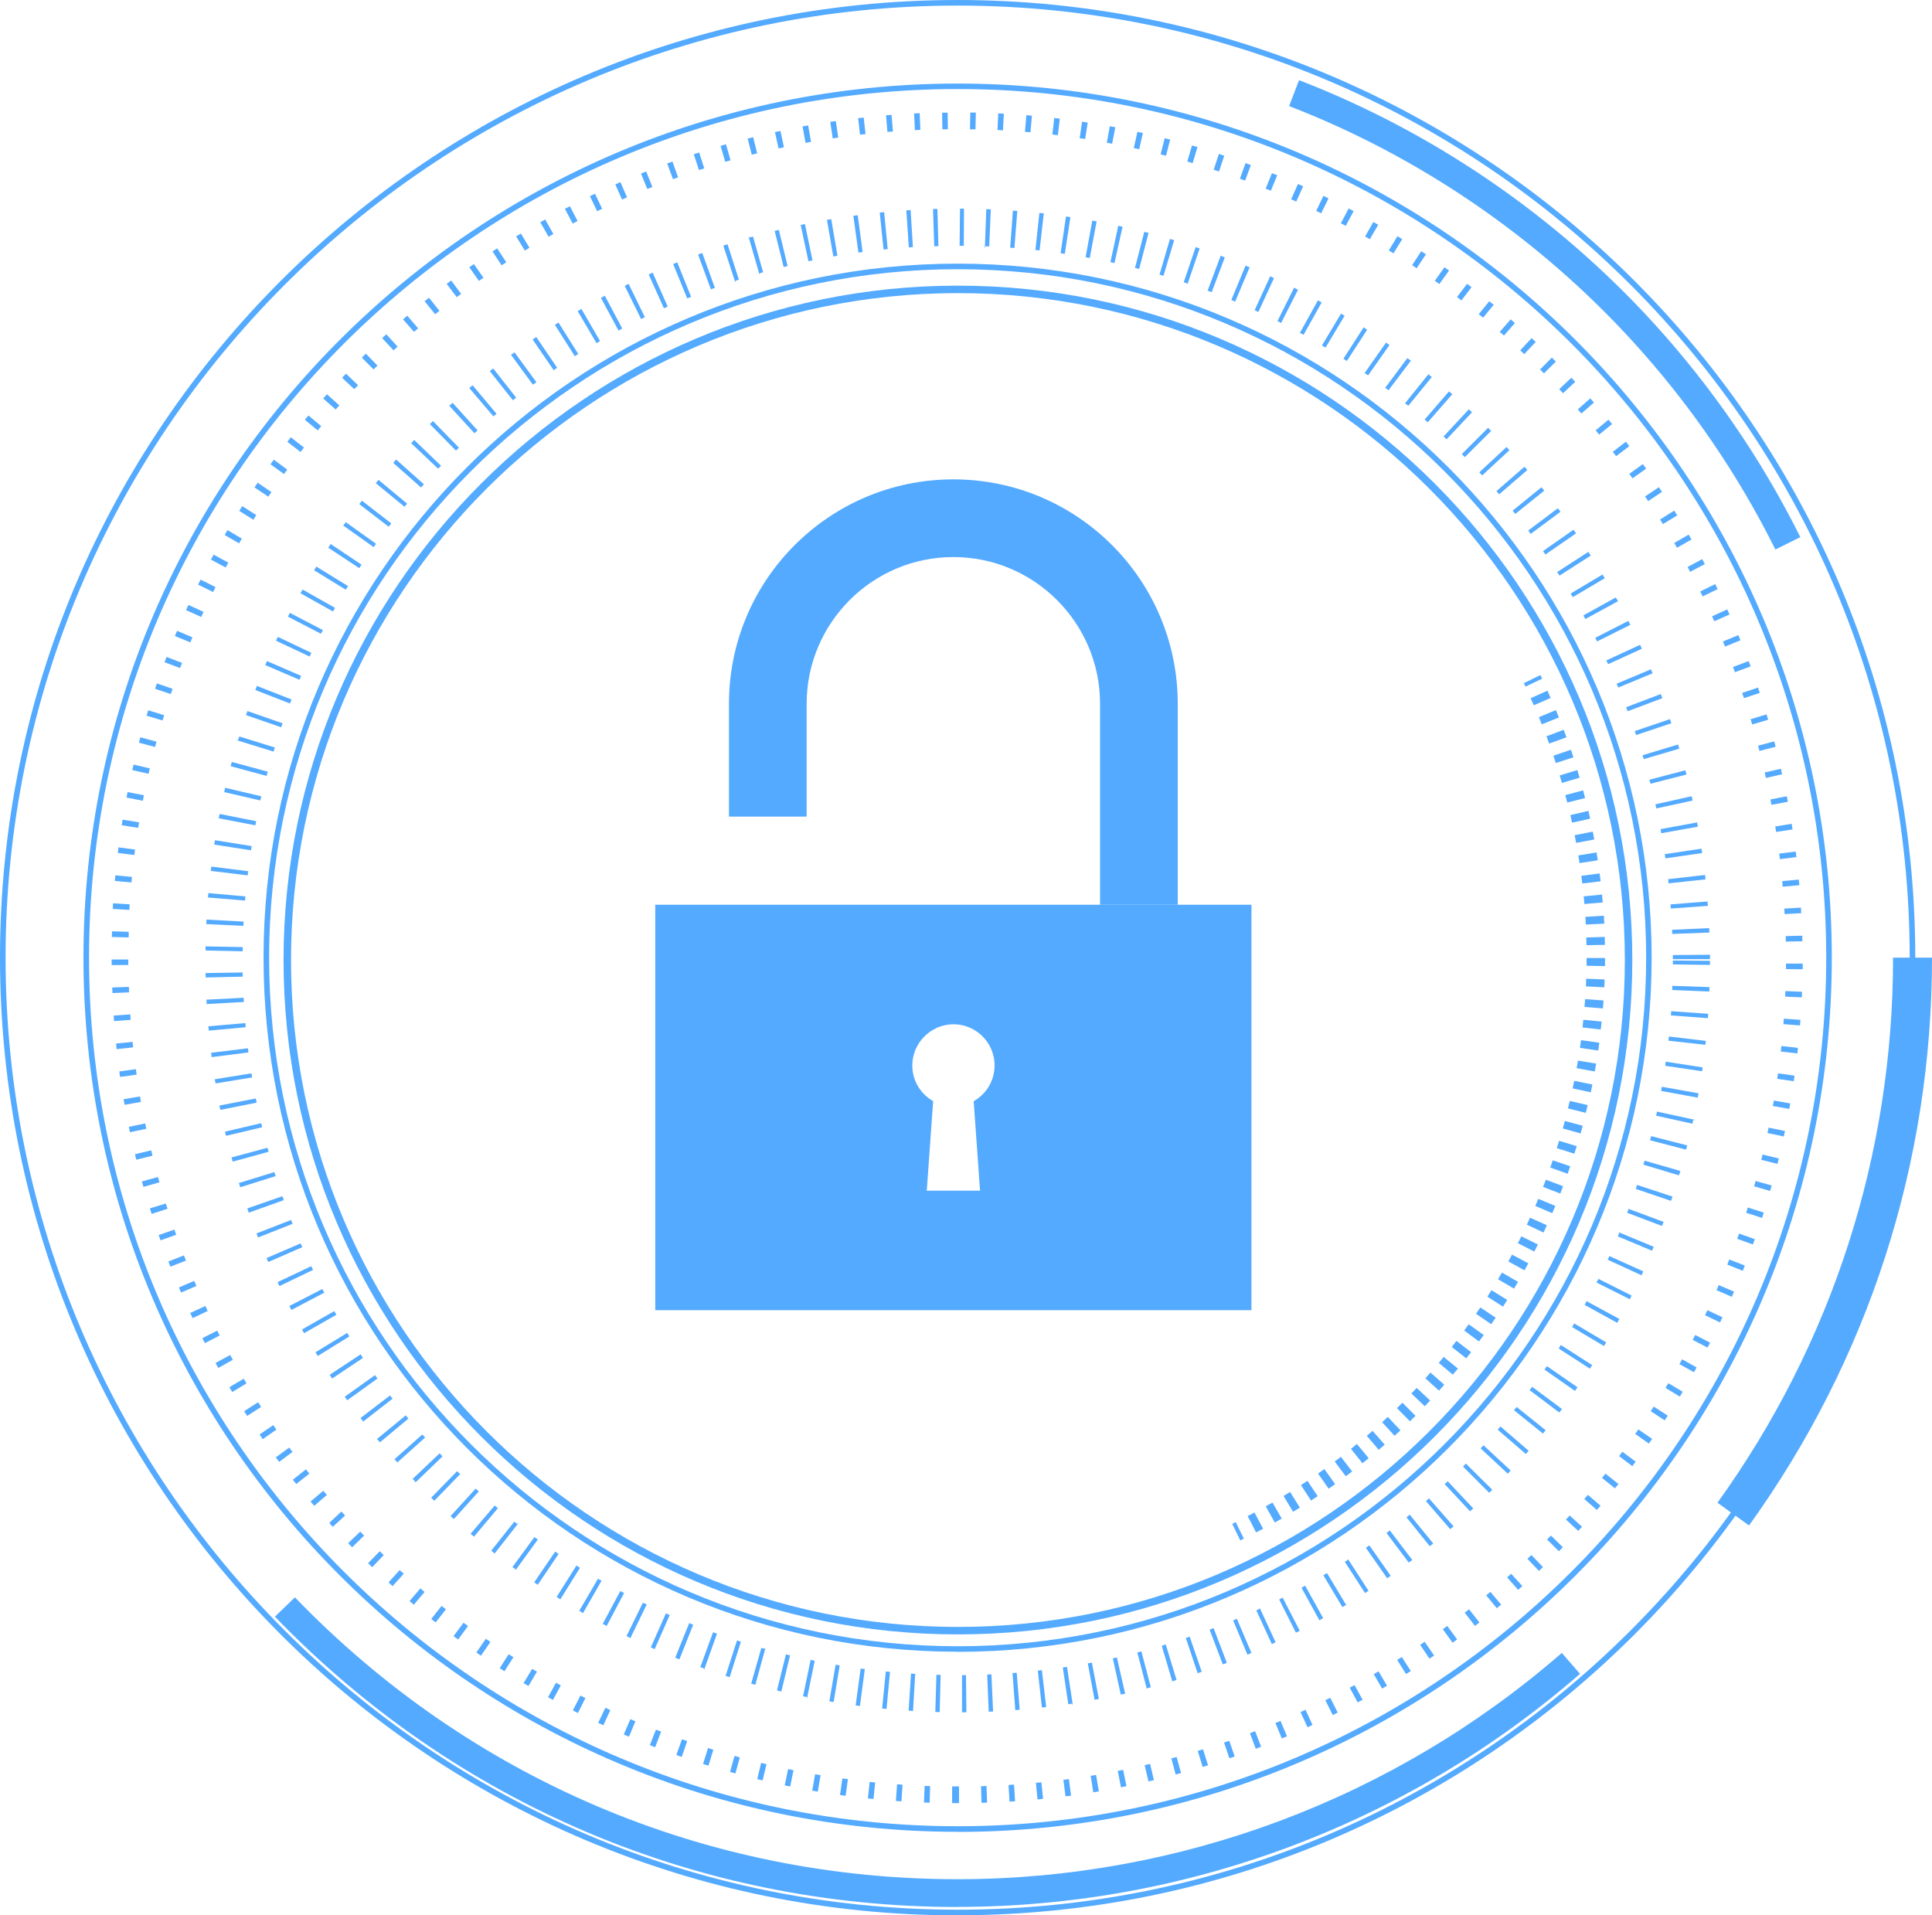 <?xml version="1.0" encoding="UTF-8"?><svg xmlns="http://www.w3.org/2000/svg" xmlns:xlink="http://www.w3.org/1999/xlink" viewBox="0 0 193.98 192.31"><defs><style>.cls-1{isolation:isolate;}.cls-2{filter:url(#outer-glow-1);}.cls-3{filter:url(#outer-glow-2);}.cls-3,.cls-4{mix-blend-mode:screen;}.cls-5{fill:#53AAFF;}</style><filter id="outer-glow-1" filterUnits="userSpaceOnUse"><feOffset dx="0" dy="0"/><feGaussianBlur result="blur" stdDeviation="3"/><feFlood flood-color="#50c8ec" flood-opacity=".75"/><feComposite in2="blur" operator="in"/><feComposite in="SourceGraphic"/></filter><filter id="outer-glow-2" filterUnits="userSpaceOnUse"><feOffset dx="0" dy="0"/><feGaussianBlur result="blur-2" stdDeviation="3"/><feFlood flood-color="#50c8ec" flood-opacity=".75"/><feComposite in2="blur-2" operator="in"/><feComposite in="SourceGraphic"/></filter></defs><g class="cls-1"><g id="Layer_1"><g><g class="cls-2"><path class="cls-5" d="M65.79,90.84v40.71h59.86v-40.71h-59.86Zm31.97,19.72l.64,8.99h-5.35l.64-8.99c-1.36-.77-2.24-2.29-2.07-3.99,.18-1.91,1.73-3.48,3.64-3.7,2.49-.28,4.6,1.67,4.6,4.1,0,1.54-.84,2.88-2.09,3.59Z"/><path class="cls-5" d="M95.72,48.13h0c-12.44,0-22.53,10.09-22.53,22.53v11.33h7.8v-11.33c0-8.12,6.61-14.73,14.73-14.73s14.73,6.61,14.73,14.73v20.18h7.8v-20.18c0-12.44-10.09-22.53-22.53-22.53Z"/></g><g class="cls-3"><path class="cls-5" d="M96.15,192.31C43.13,192.31,0,149.17,0,96.15S43.13,0,96.15,0s96.15,43.13,96.15,96.15-43.13,96.15-96.15,96.15ZM96.15,.56C43.44,.56,.56,43.44,.56,96.15s42.88,95.59,95.59,95.59,95.59-42.88,95.59-95.59S148.86,.56,96.15,.56Zm0,183.36c-48.39,0-87.77-39.37-87.77-87.77S47.76,8.39,96.15,8.39s87.77,39.37,87.77,87.77-39.37,87.77-87.77,87.77Zm0-174.98C48.07,8.94,8.94,48.07,8.94,96.15s39.12,87.21,87.21,87.21,87.21-39.12,87.21-87.21S144.24,8.94,96.15,8.94Z"/><path class="cls-5" d="M96.29,181.04h-.7s.01-1.68,.01-1.68h.69v1.68Zm2.26-.03l-.05-1.67,.55-.02,.06,1.67-.56,.02Zm-5.22-.01l-.56-.02,.07-1.67,.55,.02-.05,1.67Zm8.03-.11l-.1-1.67,.55-.04,.11,1.67-.56,.04Zm-10.85-.03l-.56-.04,.12-1.67,.55,.04-.11,1.67Zm13.66-.19l-.16-1.67,.55-.05,.17,1.66-.56,.06Zm-16.47-.04l-.56-.06,.18-1.66,.55,.06-.17,1.67Zm19.28-.27l-.21-1.66,.55-.07,.22,1.66-.56,.07Zm-22.08-.06l-.56-.08,.24-1.66,.55,.07-.22,1.66Zm24.87-.35l-.26-1.65,.54-.09,.28,1.65-.56,.09Zm-27.66-.07l-.56-.09,.29-1.65,.55,.09-.28,1.65Zm30.44-.43l-.32-1.64,.54-.11,.33,1.64-.55,.11Zm-33.21-.08l-.55-.11,.34-1.64,.54,.11-.33,1.64Zm35.97-.51l-.38-1.63,.54-.13,.39,1.63-.55,.13Zm-38.73-.1l-.55-.13,.39-1.63,.54,.13-.39,1.63Zm41.46-.59l-.43-1.62,.53-.14,.44,1.61-.54,.15Zm-44.2-.11l-.54-.15,.45-1.61,.53,.15-.44,1.61Zm46.91-.66l-.49-1.6,.53-.16,.5,1.6-.54,.17Zm-49.62-.12l-.54-.17,.5-1.6,.53,.17-.49,1.6Zm52.31-.74l-.54-1.58,.52-.18,.55,1.58-.53,.18Zm-55-.14l-.53-.19,.56-1.58,.53,.18-.55,1.58Zm57.65-.81l-.59-1.57,.52-.2,.6,1.56-.53,.2Zm-60.31-.16l-.53-.21,.61-1.56,.52,.2-.6,1.56Zm62.92-.88l-.64-1.55,.51-.21,.65,1.54-.52,.22Zm-65.55-.18l-.52-.22,.66-1.54,.51,.22-.65,1.54Zm68.13-.95l-.7-1.52,.5-.23,.7,1.52-.51,.24Zm-70.71-.2l-.51-.24,.72-1.51,.5,.23-.7,1.52Zm73.25-1.01l-.75-1.5,.49-.25,.75,1.49-.5,.25Zm-75.8-.22l-.5-.26,.76-1.49,.5,.25-.75,1.49Zm78.29-1.07l-.79-1.47,.48-.26,.81,1.47-.5,.27Zm-80.79-.24l-.5-.27,.81-1.46,.48,.27-.8,1.47Zm83.25-1.14l-.84-1.45,.48-.28,.85,1.44-.49,.29Zm-85.71-.26l-.49-.29,.86-1.43,.48,.28-.85,1.44Zm88.11-1.2l-.89-1.42,.47-.29,.9,1.41-.48,.3Zm-90.52-.28l-.48-.31,.91-1.4,.47,.3-.9,1.41Zm92.88-1.26l-.94-1.39,.45-.31,.95,1.38-.47,.32Zm-95.24-.3l-.46-.32,.95-1.38,.46,.32-.95,1.38Zm97.55-1.31l-.98-1.35,.45-.33,.99,1.35-.45,.33Zm-99.85-.32l-.45-.34,1-1.34,.45,.33-.99,1.35Zm102.1-1.37l-1.03-1.32,.44-.34,1.04,1.32-.44,.35Zm-104.35-.34l-.44-.35,1.04-1.31,.43,.34-1.03,1.32Zm106.55-1.43l-1.07-1.29,.42-.35,1.08,1.28-.43,.36Zm-108.74-.35l-.43-.37,1.09-1.27,.42,.36-1.08,1.28Zm110.88-1.49l-1.11-1.25,.41-.37,1.12,1.24-.42,.38Zm-113-.37l-.42-.38,1.12-1.24,.41,.37-1.12,1.24Zm115.08-1.54l-1.15-1.21,.4-.38,1.16,1.21-.41,.39Zm-117.15-.38l-.4-.39,1.17-1.2,.4,.39-1.16,1.21Zm119.16-1.59l-1.19-1.18,.39-.39,1.2,1.17-.4,.4Zm-121.17-.4l-.39-.41,1.21-1.16,.39,.4-1.2,1.17Zm123.11-1.64l-1.23-1.14,.37-.41,1.24,1.13-.38,.42Zm-125.05-.41l-.35-.39,1.22-1.15,.37,.41-1.24,1.13Zm126.93-1.69l-1.27-1.1,.36-.42,1.27,1.09-.37,.43Zm-128.79-.42l-.37-.43,1.28-1.08,.36,.42-1.27,1.09Zm130.6-1.75l-1.3-1.05,.34-.43,1.31,1.04-.36,.44Zm-132.4-.43l-.35-.44,1.32-1.04,.34,.43-1.31,1.04Zm134.14-1.8l-1.33-1.01,.33-.44,1.34,1-.34,.45Zm-135.86-.43l-.34-.45,1.35-.99,.33,.44-1.34,1Zm137.52-1.84l-1.37-.97,.32-.45,1.38,.95-.33,.47Zm-139.17-.44l-.32-.47,1.38-.94,.31,.45-1.37,.96Zm140.76-1.89l-1.4-.92,.3-.46,1.41,.91-.31,.47Zm-142.33-.45l-.3-.47,1.41-.9,.3,.47-1.41,.91Zm143.84-1.94l-1.43-.87,.29-.47,1.44,.86-.29,.49Zm-145.33-.45l-.29-.49,1.44-.85,.28,.47-1.43,.86Zm146.76-1.99l-1.46-.82,.27-.48,1.46,.82-.28,.49Zm-148.17-.44l-.27-.49,1.47-.8,.27,.48-1.46,.82Zm149.52-2.04l-1.48-.77,.26-.49,1.49,.77-.26,.5Zm-150.85-.44l-.26-.5,1.49-.76,.25,.49-1.49,.77Zm152.12-2.08l-1.51-.73,.24-.5,1.51,.71-.24,.51Zm-153.36-.44l-.24-.51,1.52-.7,.23,.5-1.51,.72Zm154.54-2.13l-1.53-.67,.22-.51,1.54,.66-.23,.52Zm-155.7-.43l-.22-.51,1.54-.66,.22,.51-1.54,.66Zm156.8-2.18l-1.55-.63,.2-.51,1.56,.61-.21,.53Zm-157.87-.42l-.2-.52,1.56-.61,.2,.52-1.56,.61Zm158.88-2.23l-1.57-.57,.19-.52,1.58,.56-.19,.53Zm-159.87-.41l-.19-.53,1.58-.55,.18,.52-1.58,.56Zm160.79-2.26l-1.59-.51,.17-.53,1.6,.51-.17,.54Zm-161.69-.41l-.17-.54,1.6-.49,.17,.53-1.59,.51Zm162.51-2.29l-1.61-.47,.15-.53,1.61,.45-.15,.55Zm-163.33-.41l-.15-.55,1.61-.44,.15,.53-1.61,.46Zm164.06-2.31l-1.62-.41,.13-.53,1.63,.4-.14,.55Zm-164.78-.42l-.13-.55,1.63-.39,.13,.54-1.62,.4Zm165.42-2.33l-1.64-.35,.12-.54,1.64,.34-.12,.55Zm-166.05-.42l-.11-.55,1.64-.34,.11,.54-1.64,.34Zm166.6-2.35l-1.65-.29,.1-.55,1.65,.29-.1,.55Zm-167.14-.42l-.1-.55,1.65-.28,.09,.55-1.65,.29Zm167.59-2.36l-1.66-.24,.08-.55,1.66,.23-.08,.56Zm-168.04-.42l-.08-.56,1.66-.23,.08,.55-1.66,.23Zm168.4-2.37l-1.66-.19,.06-.55,1.66,.18-.06,.56Zm-168.75-.43l-.06-.56,1.66-.17,.06,.55-1.66,.18Zm169.02-2.38l-1.67-.13,.04-.55,1.67,.12-.04,.56Zm-169.28-.43l-.04-.56,1.67-.12,.04,.55-1.67,.12Zm169.46-2.39l-1.67-.07,.02-.56,1.67,.07-.02,.56Zm-169.62-.43l-.02-.56,1.67-.06,.02,.55-1.67,.07Zm169.7-2.39l-1.67-.02v-.55s1.68,0,1.68,0v.56Zm-169.78-.42v-.56s1.67,0,1.67,0v.55s-1.67,.01-1.67,.01Zm168.09-2.36v-.55s1.66-.04,1.66-.04v.56s-1.66,.03-1.66,.03Zm-166.4-.42l-1.67-.04,.02-.57,1.67,.05v.55Zm166.28-2.34l-.03-.55,1.67-.1,.03,.56-1.67,.09Zm-166.19-.42l-1.67-.1,.03-.56,1.67,.1-.03,.56Zm166-2.34l-.05-.55,1.67-.15,.05,.56-1.67,.15Zm-165.79-.42l-1.67-.15,.05-.56,1.67,.16-.05,.55Zm165.51-2.34l-.07-.55,1.66-.21,.07,.56-1.66,.2Zm-165.22-.41l-1.66-.21,.07-.56,1.66,.22-.07,.55Zm164.84-2.32l-.09-.55,1.65-.26,.09,.56-1.65,.25Zm-164.46-.41l-1.65-.26,.09-.56,1.65,.27-.09,.55Zm163.99-2.31l-.1-.54,1.64-.32,.11,.55-1.65,.31Zm-163.52-.41l-1.64-.32,.11-.55,1.64,.32-.11,.55Zm162.96-2.3l-.12-.54,1.63-.37,.12,.55-1.63,.37Zm-162.39-.41l-1.63-.37,.13-.55,1.63,.38-.12,.54Zm161.75-2.28l-.14-.54,1.62-.43,.14,.54-1.62,.42Zm-161.09-.41l-1.62-.43,.14-.54,1.62,.44-.14,.53Zm160.36-2.26l-.16-.53,1.6-.48,.16,.54-1.61,.47Zm-159.61-.4l-1.6-.48,.16-.54,1.6,.49-.16,.53Zm158.78-2.24l-.18-.53,1.59-.53,.18,.53-1.59,.53Zm-157.94-.41l-1.59-.53,.18-.54,1.58,.54-.18,.53Zm157.03-2.2l-.19-.52,1.57-.59,.2,.53-1.57,.58Zm-156.1-.41l-1.57-.59,.2-.53,1.56,.6-.2,.52Zm155.11-2.16l-.21-.51,1.55-.64,.21,.52-1.55,.63Zm-154.09-.42l-1.55-.64,.22-.52,1.54,.65-.21,.51Zm153.01-2.12l-.22-.5,1.52-.69,.23,.51-1.53,.68Zm-151.91-.43l-1.53-.69,.24-.52,1.52,.7-.23,.5Zm150.74-2.07l-.24-.49,1.5-.74,.25,.5-1.5,.73Zm-149.56-.44l-1.5-.74,.25-.5,1.5,.75-.25,.5Zm148.31-2.02l-.26-.49,1.47-.79,.26,.5-1.48,.78Zm-147.04-.44l-1.48-.79,.27-.5,1.47,.8-.26,.49Zm145.72-1.98l-.28-.48,1.45-.84,.28,.49-1.45,.83Zm-144.37-.44l-1.45-.84,.28-.49,1.44,.85-.28,.48Zm142.96-1.93c-.1-.16-.19-.31-.29-.47l1.42-.89c.1,.16,.2,.32,.3,.48l-1.43,.87Zm-141.53-.44l-1.42-.89,.3-.48,1.41,.9-.29,.47Zm140.04-1.88l-.31-.46,1.39-.93,.31,.47-1.39,.93Zm-138.54-.44l-1.39-.93,.32-.47,1.38,.94-.31,.46Zm136.97-1.84l-.32-.45,1.36-.98,.33,.46-1.37,.97Zm-135.39-.43l-1.36-.98,.33-.46,1.35,.99-.32,.45Zm133.75-1.79l-.34-.44,1.32-1.02,.34,.45-1.33,1.01Zm-132.1-.43l-1.32-1.02,.35-.45,1.32,1.03-.34,.44Zm130.39-1.74l-.35-.43,1.29-1.07,.36,.44-1.3,1.06Zm-128.66-.42l-1.29-1.07,.36-.43,1.28,1.07-.35,.43Zm126.88-1.69l-.36-.42,1.25-1.11,.37,.42-1.26,1.1Zm-125.08-.41l-1.25-1.11,.38-.42,1.24,1.12-.37,.41Zm123.23-1.64l-.38-.4,1.22-1.15,.39,.41-1.22,1.14Zm-121.36-.4l-1.22-1.15,.39-.41,1.21,1.16-.38,.4Zm119.45-1.59l-.39-.39,1.18-1.19,.4,.4-1.19,1.18Zm-117.51-.39l-1.18-1.19,.4-.4,1.17,1.2-.4,.39Zm115.53-1.54l-.4-.38,1.14-1.23,.41,.39-1.15,1.22Zm-113.53-.38l-1.14-1.23,.42-.38,1.13,1.24-.41,.37Zm111.49-1.49l-.42-.36,1.1-1.26,.42,.37-1.1,1.26Zm-109.43-.36l-1.1-1.26,.42-.37,1.09,1.27-.42,.36Zm107.33-1.43l-.43-.35,1.06-1.3,.44,.36-1.06,1.29Zm-105.21-.35l-1.06-1.3,.44-.35,1.05,1.31-.43,.35Zm103.04-1.38l-.44-.34,1.01-1.33,.45,.34-1.02,1.33Zm-100.87-.33l-1.01-1.33,.45-.34,1,1.34-.44,.33Zm98.65-1.32l-.45-.32,.97-1.36,.46,.33-.98,1.36Zm-96.42-.31l-.97-1.37,.46-.32,.96,1.37-.45,.32Zm94.15-1.27l-.46-.31,.92-1.4,.47,.31-.93,1.39Zm-91.87-.29l-.92-1.4,.47-.31,.91,1.4-.46,.3Zm89.54-1.21l-.47-.29,.87-1.43,.48,.3-.88,1.42Zm-87.21-.27l-.88-1.43,.48-.29,.86,1.43-.47,.29Zm84.84-1.15l-.48-.27,.83-1.46,.49,.28-.84,1.45Zm-82.46-.25l-.83-1.45,.49-.28,.82,1.46-.48,.27Zm80.04-1.09l-.49-.26,.78-1.48,.5,.26-.79,1.48Zm-77.62-.23l-.78-1.48,.5-.26,.77,1.49-.49,.25Zm75.15-1.03l-.5-.24,.73-1.51,.51,.25-.74,1.5Zm-72.69-.21l-.73-1.51,.51-.24,.72,1.51-.5,.24Zm70.18-.97l-.5-.23,.68-1.53,.52,.23-.69,1.53Zm-67.68-.19l-.68-1.53,.51-.23,.67,1.53-.5,.22Zm65.13-.9l-.51-.21,.63-1.55,.53,.21-.64,1.55Zm-62.6-.17l-.63-1.55,.52-.21,.62,1.56-.51,.2Zm60.02-.84l-.52-.19,.57-1.57,.53,.2-.58,1.57Zm-57.44-.15l-.58-1.57,.53-.19,.56,1.58-.52,.19Zm54.82-.77l-.53-.17,.52-1.59,.54,.18-.53,1.59Zm-52.21-.14l-.52-1.59,.54-.17,.51,1.59-.53,.17Zm49.56-.7l-.53-.16,.47-1.61,.55,.16-.48,1.6Zm-46.92-.12l-.47-1.61,.54-.16,.46,1.61-.53,.15Zm44.25-.62l-.54-.14,.41-1.62,.55,.14-.42,1.62Zm-41.59-.1l-.41-1.62,.55-.14,.4,1.62-.54,.14Zm38.9-.55l-.54-.12,.36-1.63,.55,.12-.37,1.63Zm-36.21-.09l-.36-1.63,.55-.12,.35,1.64-.54,.12Zm33.5-.47l-.54-.1,.3-1.65,.55,.1-.31,1.64Zm-30.79-.08l-.3-1.65,.56-.1,.29,1.65-.54,.1Zm28.07-.39l-.55-.08,.25-1.66,.56,.09-.26,1.65Zm-25.34-.06l-.25-1.66,.56-.08,.24,1.66-.55,.08Zm22.6-.32l-.55-.07,.19-1.66,.56,.07-.2,1.66Zm-19.86-.05l-.19-1.66,.56-.06,.18,1.66-.55,.06Zm17.11-.24l-.55-.05,.14-1.67,.56,.05-.15,1.67Zm-14.36-.04l-.14-1.67,.56-.04,.13,1.67-.55,.04Zm11.6-.16l-.55-.03,.08-1.67,.56,.03-.09,1.67Zm-8.84-.02l-.08-1.67,.56-.03,.07,1.67-.55,.03Zm6.08-.08h-.55s.03-1.68,.03-1.68h.56s-.04,1.68-.04,1.68Zm-3.32,0l-.03-1.67h.56s.02,1.67,.02,1.67h-.55Z"/><path class="cls-5" d="M96.15,191.47c-26.05,0-50.4-10.35-68.55-29.15l2.01-1.94c17.62,18.25,41.25,28.3,66.54,28.3,22.29,0,43.83-8.07,60.66-22.72l1.83,2.1c-17.34,15.09-39.54,23.4-62.5,23.4Z"/><path class="cls-5" d="M175.61,153.16l-3.17-2.28c11.53-16.03,17.63-34.96,17.63-54.73h3.91c0,20.59-6.35,40.3-18.37,57.01Z"/><path class="cls-5" d="M178.26,55.18c-3.76-7.56-8.56-14.57-14.27-20.84-9.51-10.44-21.46-18.63-34.56-23.69l1-2.6c13.5,5.21,25.81,13.66,35.62,24.41,5.88,6.46,10.83,13.68,14.71,21.47l-2.5,1.24Z"/><path class="cls-5" d="M96.15,165.84c-38.42,0-69.69-31.26-69.69-69.69S57.73,26.47,96.15,26.47s69.68,31.26,69.68,69.69-31.26,69.69-69.68,69.69Zm0-138.81c-38.12,0-69.13,31.01-69.13,69.13s31.01,69.13,69.13,69.13,69.13-31.01,69.13-69.13S134.27,27.03,96.15,27.03Z"/><g><polygon class="cls-5" points="153.17 68.94 153 68.59 154.66 67.78 154.84 68.14 153.17 68.94"/><path class="cls-5" d="M126.12,153.87l-.85-1.65c.23-.12,.46-.24,.68-.36l.87,1.63c-.23,.13-.47,.25-.71,.37Zm1.87-1.01l-.9-1.62c.23-.13,.45-.25,.67-.38l.93,1.61c-.23,.13-.46,.26-.7,.4Zm1.84-1.07l-.96-1.59c.22-.13,.44-.27,.66-.4l.98,1.57c-.23,.14-.45,.28-.68,.42Zm1.8-1.13l-1.01-1.55c.22-.14,.43-.28,.65-.43l1.03,1.54c-.22,.15-.44,.29-.67,.44Zm1.77-1.19l-1.06-1.52c.21-.15,.42-.3,.63-.45l1.08,1.51c-.22,.15-.43,.31-.65,.46Zm1.72-1.25l-1.11-1.48c.21-.15,.41-.31,.62-.47l1.13,1.47c-.21,.16-.42,.32-.64,.48Zm1.68-1.3l-1.16-1.45c.2-.16,.4-.32,.6-.49l1.18,1.43c-.21,.17-.41,.34-.62,.5Zm1.63-1.35l-1.2-1.41c.2-.17,.39-.34,.58-.5l1.22,1.39c-.2,.17-.4,.35-.6,.52Zm1.59-1.41l-1.25-1.37c.19-.17,.38-.35,.57-.53l1.27,1.35c-.19,.18-.39,.36-.58,.54Zm1.54-1.46l-1.3-1.32c.18-.18,.37-.36,.55-.54l1.31,1.31c-.19,.19-.38,.37-.56,.56Zm1.49-1.51l-1.34-1.28c.18-.19,.36-.37,.53-.56l1.35,1.27c-.18,.19-.36,.39-.55,.58Zm1.44-1.56l-1.38-1.24c.17-.19,.34-.38,.51-.58l1.39,1.22c-.17,.2-.35,.4-.53,.6Zm1.39-1.6l-1.42-1.19c.17-.2,.33-.4,.49-.6l1.43,1.17c-.17,.21-.34,.41-.51,.61Zm1.34-1.65l-1.46-1.14c.16-.2,.32-.41,.47-.61l1.47,1.13c-.16,.21-.32,.42-.49,.63Zm1.28-1.69l-1.49-1.1c.15-.21,.3-.42,.45-.63l1.51,1.08c-.15,.22-.31,.43-.47,.64Zm1.23-1.73l-1.53-1.05c.15-.21,.29-.43,.43-.64l1.54,1.03c-.15,.22-.3,.44-.45,.66Zm1.17-1.77l-1.56-1c.14-.22,.28-.44,.41-.65l1.58,.98c-.14,.23-.28,.45-.42,.67Zm1.11-1.81l-1.6-.94c.13-.22,.26-.45,.39-.67l1.61,.93c-.13,.23-.27,.46-.4,.69Zm1.05-1.84l-1.62-.89c.12-.23,.25-.45,.37-.68l1.64,.87c-.12,.23-.25,.47-.38,.7Zm.99-1.88l-1.65-.84c.12-.23,.23-.46,.35-.69l1.66,.82c-.12,.24-.24,.48-.36,.71Zm.93-1.91l-1.68-.79c.11-.23,.22-.47,.32-.7l1.69,.76c-.11,.24-.22,.48-.33,.73Zm.87-1.94l-1.7-.73c.1-.24,.2-.48,.3-.71l1.71,.71c-.1,.24-.21,.49-.31,.73Zm.81-1.97l-1.73-.67c.09-.24,.19-.48,.28-.72l1.73,.65c-.09,.25-.19,.5-.28,.74Zm.74-1.99l-1.75-.62c.09-.24,.17-.49,.25-.73l1.76,.6c-.09,.25-.17,.5-.26,.75Zm.68-2.01l-1.77-.56c.08-.25,.16-.49,.23-.74l1.77,.54c-.08,.25-.16,.51-.24,.76Zm.61-2.04l-1.78-.5c.07-.25,.14-.5,.21-.75l1.79,.48c-.07,.26-.14,.51-.21,.77Zm.54-2.06l-1.8-.45c.06-.25,.12-.5,.18-.75l1.8,.42c-.06,.26-.12,.52-.19,.78Zm.48-2.07l-1.81-.39c.05-.25,.11-.51,.16-.76l1.82,.37c-.05,.26-.11,.52-.16,.78Zm.41-2.09l-1.82-.33c.05-.25,.09-.51,.13-.76l1.83,.3c-.04,.26-.09,.53-.14,.79Zm.34-2.1l-1.83-.27c.04-.26,.07-.51,.11-.77l1.84,.25c-.04,.26-.07,.53-.11,.79Zm.27-2.11l-1.84-.21c.03-.26,.06-.51,.08-.77l1.84,.18c-.03,.27-.06,.53-.09,.8Zm.21-2.12l-1.85-.15c.02-.26,.04-.52,.06-.78l1.85,.13c-.02,.27-.04,.53-.06,.8Zm.14-2.12l-1.85-.09c.01-.26,.02-.52,.03-.77l1.85,.07c0,.27-.02,.53-.03,.8Zm.07-2.13l-1.85-.03c0-.26,0-.52,0-.78h1.85c0,.27,0,.54,0,.8Zm-1.86-2.1c0-.26-.01-.52-.02-.77l1.85-.06c0,.27,.02,.53,.02,.8l-1.85,.03Zm-.07-2.07c-.01-.26-.03-.51-.04-.77l1.85-.12c.02,.27,.03,.53,.05,.8l-1.85,.09Zm-.14-2.06c-.02-.26-.05-.52-.07-.77l1.84-.18c.03,.26,.05,.53,.07,.79l-1.85,.16Zm-.21-2.06c-.03-.26-.06-.51-.1-.77l1.84-.24c.03,.26,.07,.53,.1,.79l-1.84,.22Zm-.28-2.05c-.04-.26-.08-.51-.12-.77l1.83-.3c.04,.26,.08,.53,.12,.79l-1.83,.28Zm-.34-2.04c-.05-.25-.1-.51-.15-.76l1.82-.36c.05,.26,.1,.52,.15,.79l-1.82,.34Zm-.41-2.02c-.06-.25-.11-.51-.17-.76l1.81-.42c.06,.26,.12,.52,.18,.78l-1.81,.4Zm-.48-2.01c-.06-.25-.13-.5-.2-.75l1.79-.48c.07,.26,.14,.52,.2,.77l-1.8,.45Zm-.54-1.99c-.07-.25-.15-.5-.22-.74l1.77-.54c.08,.25,.15,.51,.23,.77l-1.78,.52Zm-.61-1.98c-.08-.25-.16-.49-.24-.74l1.76-.6c.09,.25,.17,.51,.25,.76l-1.76,.57Zm-.67-1.96c-.09-.24-.18-.49-.27-.73l1.73-.65c.09,.25,.19,.5,.28,.75l-1.74,.63Zm-.74-1.93c-.1-.24-.19-.48-.29-.72l1.71-.71c.1,.25,.2,.49,.3,.74l-1.72,.69Zm-.8-1.91c-.1-.24-.21-.47-.32-.71l1.69-.76c.11,.24,.22,.49,.32,.73l-1.7,.74Z"/><polygon class="cls-5" points="124.53 154.66 123.72 153 124.07 152.83 124.89 154.49 124.53 154.66"/></g></g><g class="cls-4"><path class="cls-5" d="M96.59,171.92v-3.73h.4l.04,3.73h-.03c-.13,0-.26,0-.38,0h-.03Zm-2.24-.02h-.03c-.13,0-.25,0-.38-.01h-.03l.11-3.73h.03c.09,0,.18,0,.26,0h.13s-.09,3.73-.09,3.73Zm4.92-.04l-.15-3.73h.04c.12-.01,.23-.01,.35-.02h.03l.17,3.73h-.03c-.13,0-.25,.01-.38,.02h-.03Zm-7.59-.07h-.03c-.07,0-.13-.01-.2-.02-.06,0-.12,0-.19-.01h-.03l.24-3.73h.03c.06,0,.12,.01,.18,.02,.06,0,.12,0,.18,.01h.03l-.22,3.73Zm10.26-.09l-.28-3.72,.42-.03,.3,3.72h-.03c-.13,.02-.25,.02-.38,.03h-.03Zm-12.93-.12h-.03c-.06,0-.12-.02-.19-.02-.06,0-.13-.01-.19-.02h-.03l.37-3.72h.03c.12,.01,.25,.03,.36,.04h.03l-.35,3.72Zm15.6-.13v-.03s-.41-3.68-.41-3.68l.41-.05,.43,3.7h-.02c-.13,.02-.26,.04-.38,.05h-.03Zm-18.26-.16h-.03c-.13-.02-.25-.04-.38-.06h-.03s.5-3.7,.5-3.7h.03c.12,.02,.24,.04,.36,.05h.03s-.49,3.71-.49,3.71Zm21.34-.03l-.05-.21c-.12,.02-.23,.04-.35,.06h-.03s-.55-3.69-.55-3.69h.03c.12-.02,.24-.04,.36-.06h.03l.56,3.66v.24Zm-23.99-.37l-.43-.07,.63-3.68,.41,.07-.61,3.68Zm26.2-.22l-.68-3.67h.03c.11-.02,.22-.04,.32-.06h.06s.7,3.65,.7,3.65h-.03c-.13,.03-.25,.05-.38,.07h-.03Zm-28.89-.02v-.26s-.08-.02-.12-.03c-.08-.01-.15-.03-.23-.04h-.03s.76-3.66,.76-3.66l.41,.08-.8,3.91Zm31.52-.51l-.8-3.64,.16-.03c.07-.02,.15-.03,.22-.05h.03s.83,3.63,.83,3.63h-.03c-.13,.03-.25,.06-.37,.09h-.03Zm-34.08-.31h-.03c-.1-.03-.2-.06-.3-.08l-.1-.03v-.02s.89-3.6,.89-3.6l.41,.1v.03s-.87,3.6-.87,3.6Zm36.68-.31l-.94-3.61h.03c.12-.04,.23-.07,.35-.1h.03s.95,3.6,.95,3.6h-.03c-.12,.04-.25,.08-.37,.11h-.03Zm-39.28-.36h-.03c-.12-.04-.25-.07-.37-.11h-.03s1.02-3.59,1.02-3.59l.16,.04c.06,.02,.13,.03,.19,.05l.04-.17v.18s-.99,3.59-.99,3.59Zm41.85-.35l-1.06-3.58h.03c.11-.04,.23-.08,.35-.11h.03s1.08,3.56,1.08,3.56h-.03c-.08,.03-.16,.06-.23,.08l-.16,.05Zm-44.42-.42h-.03c-.07-.03-.14-.05-.21-.07-.06-.02-.11-.03-.16-.05h-.03s1.15-3.56,1.15-3.56h.02c.11,.04,.21,.07,.31,.11l.06,.02-1.13,3.55Zm46.97-.39l-1.19-3.54h.02c.08-.03,.17-.06,.25-.09l.12-.04,1.21,3.53h-.03c-.05,.03-.11,.04-.16,.06-.07,.02-.14,.04-.21,.07h-.03Zm-49.57-.33v-.15c-.11-.04-.23-.08-.34-.12h-.03s1.28-3.51,1.28-3.51h.02c.12,.05,.23,.09,.35,.13l.02,.03h0s-1.29,3.62-1.29,3.62Zm52.09-.56l-1.32-3.49,.4-.15,1.33,3.49h-.03c-.12,.06-.23,.1-.36,.14h-.03Zm-54.56-.51h-.03c-.12-.06-.24-.11-.36-.15h-.03s1.41-3.48,1.41-3.48l.11,.04c.09,.04,.17,.07,.26,.11h.03s-1.38,3.48-1.38,3.48Zm57.04-.46l-1.44-3.45h.03c.11-.06,.22-.1,.33-.15h.02s1.46,3.43,1.46,3.43h-.03c-.12,.06-.23,.11-.35,.16h-.03Zm-59.52-.56l-.04-.02c-.11-.05-.22-.09-.33-.15h-.02s1.52-3.42,1.52-3.42h.02c.11,.06,.22,.11,.33,.16h.04l-.02,.04-1.5,3.39Zm61.97-.5l-1.56-3.39,.16-.08c.06-.03,.12-.06,.17-.08v-.11l1.61,3.48h-.02c-.07,.04-.14,.07-.21,.1l-.16,.08Zm-64.4-.62h-.03c-.11-.07-.23-.12-.34-.18h-.03s1.65-3.36,1.65-3.36l.15,.07c.06,.03,.13,.06,.2,.09h.04l-.02,.04-1.62,3.34Zm66.81-.54l-1.68-3.33h.02c.09-.06,.17-.1,.26-.14l.09-.04v.03s1.7,3.3,1.7,3.3l-.12,.06c-.08,.04-.17,.08-.25,.12h-.02Zm-69.2-.68h-.03s-.11-.06-.11-.06c-.07-.04-.15-.08-.22-.12l-.03-.02,1.76-3.29h.03c.06,.05,.13,.08,.2,.12l.15,.08-1.74,3.29Zm71.56-.56l-1.8-3.27h.03c.08-.06,.16-.1,.23-.14l.11-.04h.01s1.81,3.26,1.81,3.26h-.04c-.11,.06-.22,.12-.33,.18h-.02Zm-73.92-.72h-.03c-.11-.08-.22-.14-.33-.21l-.03-.02,1.88-3.22h.02c.05,.04,.09,.07,.14,.09,.06,.04,.12,.07,.18,.11h.02s-1.86,3.25-1.86,3.25Zm76.23-.6l-1.91-3.2,.03-.02c.11-.06,.21-.12,.31-.18h.03s.01,.01,.01,.01l1.9,3.16v.12l-.04-.08c-.06,.04-.12,.08-.18,.11l-.15,.08Zm-78.53-.78l-.02-.02c-.11-.07-.22-.13-.32-.2l-.02-.02,1.99-3.16,.02,.02c.1,.07,.21,.13,.31,.2l.02,.02-1.97,3.16Zm80.81-.62l-2.03-3.14,.02-.02c.09-.06,.2-.13,.29-.19v-.08l2.06,3.19-.04,.03c-.09,.06-.19,.12-.28,.18l-.02,.02Zm-83.06-.83l-.02-.02c-.11-.07-.21-.14-.32-.22l-.02-.02,2.1-3.08h.02c.08,.07,.16,.13,.25,.18l.08,.05-.02,.02-2.07,3.07Zm85.28-.66l-2.14-3.06,.02-.02c.07-.05,.14-.1,.21-.15l.12-.06h.01s2.13,3.04,2.13,3.04l-.36,.25Zm-87.51-.83v-.07c-.07-.05-.13-.1-.2-.14l-.12-.09,2.21-3.01,.06,.05c.08,.06,.17,.12,.26,.18l.02,.02-.02,.02-2.21,3.05Zm89.68-.74l-2.24-2.98,.02-.02c.05-.04,.1-.07,.15-.11,.05-.03,.1-.07,.14-.11l.02-.02,2.26,2.97-.35,.26Zm-91.77-.94h-.06v-.02c-.08-.07-.16-.13-.24-.2l-.06-.04,2.32-2.92,.02,.02c.09,.07,.18,.14,.27,.21l.17-.13-.13,.16h0s-.02,.02-.02,.02l-2.28,2.91Zm93.88-.71l-2.34-2.9,.02-.02c.09-.08,.19-.16,.28-.23l.02-.02,.02,.02,2.34,2.87-.02,.02c-.08,.06-.15,.12-.23,.18l-.09,.07Zm-95.97-.97l-.06-.05c-.08-.07-.17-.14-.26-.21l-.02-.02,2.42-2.84,.1,.09c.07,.05,.13,.11,.2,.16l.02,.02-2.4,2.86Zm98.02-.74l-2.44-2.82,.02-.02c.09-.08,.17-.15,.26-.23v-.06l.03,.03,.02-.02v.05l2.44,2.78-.02,.02c-.09,.08-.2,.17-.29,.25l-.02,.02Zm-100.04-1.02l-.02-.02c-.07-.06-.13-.12-.2-.18l-.11-.1,.02-.02,2.5-2.74,.02,.02c.09,.08,.18,.17,.27,.25l.02,.02-2.5,2.77Zm102.03-.78l-.02-.02-2.53-2.71,.31-.28,2.56,2.72-.11,.1c-.07,.06-.13,.12-.2,.18l-.02,.02Zm-103.99-1.05l-.12-.12c-.06-.06-.12-.11-.18-.17l-.02-.02,.02-.02,2.59-2.65,.02,.02c.08,.08,.17,.16,.25,.25h.06l-.03,.03,.03,.03h-.06l-2.57,2.65Zm105.92-.8l-2.64-2.64,.05-.05c.08-.08,.15-.15,.22-.23l.02-.02,.02,.02,2.63,2.61-.02,.02c-.09,.09-.18,.18-.27,.27l-.02,.02Zm-107.81-1.09l-.04-.04c-.08-.08-.16-.17-.23-.25l-.02-.02,2.71-2.57,.29,.31-.02,.02-2.67,2.57Zm109.67-.83l-.02-.02-2.71-2.53,.02-.02c.06-.06,.12-.13,.18-.19l.07-.08,.02,.02,.02-.02,2.71,2.52-.04,.04c-.08,.08-.15,.17-.23,.25l-.02,.02Zm-111.49-1.13l-.29-.33,2.79-2.48,.02,.02c.07,.07,.13,.14,.2,.22l.06,.07-2.78,2.49Zm113.29-.86l-2.82-2.44,.02-.02c.08-.09,.16-.18,.24-.28l.02-.02,.02,.02,2.81,2.42-.28,.33Zm-115.04-1.16l-.02-.02c-.08-.1-.16-.2-.25-.3l-.02-.02,.02-.02,2.86-2.35,.06,.07c.06,.08,.12,.16,.19,.23l.02,.02-2.87,2.39Zm116.76-.89l-2.9-2.34,.02-.02c.08-.09,.15-.19,.23-.28l.02-.02,2.91,2.33-.02,.02c-.05,.07-.1,.13-.15,.19l-.11,.13Zm-118.42-1.21h-.08l.03-.03-.24-.31,.02-.02,2.94-2.25,.02,.02c.07,.09,.15,.19,.22,.28l.02,.02-2.93,2.28Zm120.07-.9l-2.98-2.24,.02-.02c.07-.1,.14-.2,.22-.29l.02-.03,.02,.02,2.97,2.21-.02,.02c-.05,.06-.09,.12-.14,.19l-.11,.14Zm-121.69-1.23l-.02-.02c-.07-.1-.15-.21-.22-.31l-.02-.02,3.04-2.17,.25,.34-3.03,2.18Zm123.26-.94l-3.06-2.14,.02-.02c.06-.08,.11-.16,.17-.24l.06-.08,3.07,2.12-.08,.11c-.05,.08-.11,.16-.16,.23l-.02,.02Zm-124.78-1.25l-.02-.02c-.07-.11-.15-.21-.21-.32l-.02-.02,3.11-2.06,.02,.03c.07,.1,.13,.2,.2,.3l.02,.02-.02,.02-3.08,2.06Zm126.28-.98l-3.14-2.03,.02-.02c.06-.09,.12-.19,.18-.28l-.05-.03h.1s0,0,0,0l3.12,2v.02c-.08,.11-.15,.22-.22,.32l-.02,.02Zm-127.73-1.27v-.02c-.08-.11-.14-.22-.21-.33l-.02-.02,3.19-1.95,.07,.12c.04,.07,.09,.14,.13,.21v.02s-.01,.02-.01,.02l-3.15,1.95Zm129.15-1l-3.21-1.91,.02-.02c.06-.11,.12-.21,.18-.32l.02-.02,3.21,1.9-.02,.02c-.03,.06-.06,.11-.09,.16-.03,.06-.07,.11-.1,.17v.02Zm-130.52-1.29v-.02c-.07-.11-.14-.22-.2-.34l-.02-.02h.03s3.22-1.84,3.22-1.84l.02,.03c.04,.07,.08,.13,.12,.21l.07,.13-3.24,1.85Zm131.85-1.03l-.02-.02-3.25-1.79,.18-.37h.02s.04-.07,.04-.07v.09l3.24,1.76-.11,.19c-.03,.06-.06,.11-.09,.17l-.02,.03Zm-133.13-1.31v-.02c-.07-.11-.13-.23-.19-.34v-.02s.01-.02,.01-.02l3.29-1.7,.08,.15c.03,.06,.06,.12,.09,.18h.09l-.07,.04v.02s-.03,0-.03,0l-3.27,1.72Zm134.39-1.07l-3.34-1.68v-.02c.07-.11,.12-.22,.18-.33v-.02s3.34,1.68,3.34,1.68l-.18,.37Zm-135.58-1.32l-.19-.4,3.38-1.6,.08,.16c.03,.07,.06,.13,.09,.19v.03s-3.35,1.61-3.35,1.61Zm136.75-1.09l-3.39-1.56,.08-.17c.03-.06,.06-.12,.08-.18v-.02s3.41,1.54,3.41,1.54l-.08,.18c-.03,.07-.06,.13-.09,.2v.02Zm-137.87-1.33l-.06-.12c-.04-.08-.07-.17-.11-.25v-.03s3.42-1.47,3.42-1.47v.02c.06,.11,.11,.22,.16,.34v.02s-.02,.01-.02,.01l-3.39,1.48Zm138.94-1.13l-3.44-1.44,.15-.39h.01s.04-.1,.04-.1v.12l3.4,1.41-.17,.4Zm-139.98-1.33v-.03c-.05-.12-.09-.23-.14-.35v-.03s.02-.01,.02-.01l3.45-1.34,.05,.13c.03,.08,.06,.16,.09,.23v.03s-3.47,1.37-3.47,1.37Zm140.97-1.16l-3.49-1.32v-.03c.03-.06,.06-.13,.08-.19l.04-.12-.08-.04h.13l3.48,1.29v.03c-.04,.07-.07,.14-.09,.21l-.07,.17Zm-141.91-1.34v-.04c-.03-.08-.06-.17-.09-.26l-.04-.12,3.53-1.23v.03c.04,.12,.08,.23,.13,.35v.02s-3.52,1.26-3.52,1.26Zm142.82-1.19h-.03s-3.51-1.19-3.51-1.19l.13-.4,3.55,1.17v.03c-.04,.09-.07,.18-.1,.27l-.04,.12Zm-143.66-1.36v-.03c-.03-.06-.04-.13-.07-.19-.02-.06-.03-.12-.06-.17v-.03s3.56-1.1,3.56-1.1v.03c.04,.12,.08,.23,.12,.35v.03h-.02s-3.54,1.12-3.54,1.12Zm144.47-1.2h-.03s-3.55-1.06-3.55-1.06v-.03c.04-.12,.08-.23,.11-.35v-.03s3.59,1.04,3.59,1.04v.03c-.04,.12-.08,.24-.12,.36v.03Zm-145.23-1.37l-.11-.42,3.6-.97,.05,.18c.02,.06,.04,.13,.06,.19v.03s-.02,.01-.02,.01l-3.57,.98Zm145.94-1.21h-.03s-3.59-.93-3.59-.93v-.03c.04-.12,.07-.23,.1-.35v-.03h.03s3.59,.92,3.59,.92l-.04,.16c-.02,.08-.04,.16-.06,.24v.02Zm-146.61-1.38v-.02c-.04-.13-.07-.25-.09-.37v-.03s3.63-.85,3.63-.85l.09,.41-3.63,.86Zm147.23-1.22l-3.64-.8,.09-.41,3.88,.84h-.24c-.02,.08-.04,.17-.06,.25l-.03,.12Zm-147.8-1.39v-.02c-.03-.1-.04-.2-.07-.3l-.02-.11,3.66-.71v.03c.02,.06,.03,.13,.04,.19l.04,.2-3.66,.73Zm148.33-1.23h-.03s-3.64-.67-3.64-.67v-.02c.03-.12,.05-.24,.07-.36v-.03h.03l3.65,.65v.02c-.02,.07-.03,.14-.04,.22l-.03,.19Zm-148.81-1.41v-.03c-.03-.12-.05-.25-.07-.37v-.03s3.68-.59,3.68-.59v.03c.01,.06,.02,.12,.03,.17,0,.06,.02,.12,.03,.18v.03s-.02,0-.02,0l-3.65,.6Zm149.25-1.24h-.03s-3.67-.54-3.67-.54l.06-.37-.08-.04h.11s3.67,.57,3.67,.57h0c-.02,.12-.03,.23-.05,.35v.03Zm-149.64-1.41v-.03c-.02-.12-.03-.25-.05-.38v-.03l3.7-.45v.03c.02,.11,.03,.23,.04,.35v.04s-.02,0-.02,0l-3.68,.47Zm149.98-1.24l-3.71-.41v-.03c.02-.12,.03-.24,.04-.36v-.03h.03l3.68,.44h0l-.04,.38Zm-150.27-1.42v-.1c-.02-.1-.03-.21-.04-.31v-.03h.03s3.69-.32,3.69-.32l.03,.39h-.03v.03l-3.69,.34Zm150.52-1.25l-3.72-.28v-.03c0-.06,.01-.12,.02-.17,0-.06,0-.13,.01-.19v-.03s.03,0,.03,0l3.69,.26v.03c-.01,.13-.02,.25-.03,.38v.03Zm-150.73-1.42l-.02-.44,3.73-.19v.03c0,.06,.01,.12,.01,.18,0,.05,0,.09,0,.14l.06-.03-.05,.08v.02l-3.73,.21Zm150.88-1.26l-3.73-.15v-.42s3.74,.13,3.74,.13l-.02,.44Zm-150.98-1.42v-.17c0-.08-.01-.16-.01-.23v-.03l3.73-.06v.42s-.02,0-.02,0l-3.7,.08Zm151.04-1.25l-3.73-.05v-.36l.03-.03,3.7,.03v.41Zm-3.73-.57v-.42h.03l3.7-.03v.41l-.03,.03h-3.7Zm-143.59-.8l-3.73-.08v-.11c0-.09,0-.18,0-.27v-.03l3.73,.07v.03c0,.06,0,.12,0,.18v.21Zm143.53-1.74l-.02-.42h.03l3.7-.16v.03c.01,.13,.02,.25,.02,.38v.03s-3.73,.14-3.73,.14Zm-143.46-.81l-3.73-.18v-.03c0-.11,.01-.21,.02-.32v-.1s3.73,.2,3.73,.2v.03c0,.1-.01,.2-.02,.3v.09Zm143.32-1.74v-.03c-.01-.12-.02-.24-.03-.36v-.03l3.72-.29v.19c.02,.07,.02,.15,.03,.22v.03s-3.72,.27-3.72,.27Zm-143.16-.8l-3.72-.31v-.03c0-.06,.01-.12,.02-.18,0-.07,.01-.13,.02-.2v-.03s3.72,.33,3.72,.33l-.04,.42Zm142.93-1.73v-.03c0-.06-.01-.12-.02-.18,0-.06-.01-.12-.02-.18v-.03s3.7-.42,3.7-.42l.02,.13c0,.09,.02,.19,.03,.28v.03s-3.71,.4-3.71,.4Zm-142.67-.8l-3.7-.45,.06-.43,3.7,.46v.03c-.02,.12-.03,.24-.05,.36v.03Zm142.35-1.72l-.06-.41,3.69-.55v.03c.03,.13,.04,.26,.06,.38v.03s-3.69,.53-3.69,.53Zm-142.01-.8l-3.69-.57v-.03c.03-.13,.04-.26,.07-.38v-.03s3.69,.59,3.69,.59l-.02,.11c-.02,.09-.03,.19-.04,.28v.03Zm141.6-1.71v-.03c-.02-.06-.03-.12-.04-.17-.01-.06-.02-.12-.03-.18v-.03s3.67-.68,3.67-.68v.03c.03,.12,.05,.25,.07,.37v.03s-3.67,.66-3.67,.66Zm-141.17-.8l-3.67-.7,.03-.15c.02-.08,.03-.17,.06-.26v-.03s3.67,.73,3.67,.73v.03c-.03,.12-.06,.24-.08,.36v.03Zm140.67-1.7v-.02c-.03-.11-.06-.22-.08-.33h-.05s.07-.06,.07-.06l3.62-.81v.03c.02,.07,.03,.13,.04,.2,.02,.06,.03,.12,.04,.18v.03s-3.64,.79-3.64,.79Zm-140.15-.79l-3.64-.84v-.03c.03-.12,.07-.25,.09-.37v-.03h.03l3.6,.85v.03c-.02,.07-.03,.13-.05,.2l-.04,.18Zm139.56-1.68v-.03c-.03-.12-.07-.24-.1-.35v-.03h.02s3.59-.94,3.59-.94v.03c.04,.12,.07,.25,.1,.37v.03s-.02,0-.02,0l-3.59,.92Zm-138.95-.79l-3.6-.97v-.03c.04-.12,.07-.25,.11-.37v-.03s3.61,.98,3.61,.98l-.11,.41Zm138.27-1.67v-.03c-.04-.11-.07-.22-.1-.33v-.05s.01,0,.01,0l3.55-1.07v.03c.04,.12,.08,.23,.11,.35v.04s-3.57,1.05-3.57,1.05Zm-137.57-.78h-.03s-3.69-1.14-3.69-1.14h.17v-.04c.04-.1,.07-.2,.11-.3v-.03s3.57,1.11,3.57,1.11v.03c-.04,.09-.07,.18-.09,.27l-.02,.1Zm136.81-1.65l-.13-.4,3.54-1.2,.03,.11c.03,.09,.07,.19,.09,.28v.03s-3.53,1.18-3.53,1.18Zm-136.03-.78l-3.53-1.22v-.03c.05-.12,.09-.24,.13-.36v-.02s3.53,1.23,3.53,1.23v.03c-.03,.08-.06,.16-.09,.23l-.05,.14Zm135.18-1.62l-.06-.15c-.03-.07-.06-.14-.08-.22v-.03s3.48-1.32,3.48-1.32v.03c.03,.07,.06,.14,.08,.21l.07,.18-3.49,1.31Zm-134.3-.78h-.03s-3.45-1.34-3.45-1.34v-.03c.06-.12,.1-.24,.14-.36v-.03s3.49,1.37,3.49,1.37v.03c-.06,.11-.1,.22-.14,.33v.03Zm133.36-1.6v-.02c-.06-.11-.11-.22-.15-.33v-.03s3.43-1.44,3.43-1.44l.17,.4-3.45,1.43Zm-132.41-.77l-3.43-1.47v-.03c.06-.12,.11-.23,.16-.35v-.03s3.44,1.49,3.44,1.49l-.07,.15c-.03,.07-.06,.14-.09,.21v.03Zm131.38-1.56v-.02c-.05-.09-.09-.18-.13-.28l-.04-.08,3.39-1.57,.08,.17c.03,.07,.06,.13,.09,.21v.02s-3.39,1.55-3.39,1.55Zm-130.35-.77l-3.38-1.59,.04-.1c.04-.09,.09-.18,.13-.27v-.02s3.38,1.61,3.38,1.61l-.02,.02c-.02,.06-.05,.11-.08,.17-.02,.06-.05,.11-.08,.16v.03Zm129.25-1.52l-.04-.09c-.04-.09-.08-.17-.13-.26v-.02s3.31-1.69,3.31-1.69l.02,.03c.06,.11,.11,.22,.17,.34l.02,.02-3.34,1.67Zm-128.13-.77l-3.31-1.72v-.04h.02s.01-.02,.01-.02c.05-.09,.11-.2,.16-.29v-.03s3.32,1.73,3.32,1.73l-.2,.37Zm126.95-1.48v-.02c-.07-.11-.13-.21-.18-.32l-.02-.02,3.27-1.81v.03c.08,.11,.13,.22,.2,.33l.02,.02-3.28,1.79Zm-125.74-.76l-3.25-1.82v-.03c.07-.11,.13-.22,.2-.33v-.02s3.26,1.84,3.26,1.84l-.21,.37Zm124.49-1.44l-.04-.06c-.06-.09-.11-.18-.16-.27v-.03s0-.01,0-.01l3.2-1.91v.04c.07,.11,.13,.21,.19,.32l.02,.02-3.21,1.9Zm-123.2-.76h-.03s-3.16-1.94-3.16-1.94l.02-.02c.07-.11,.13-.22,.2-.32v-.03s3.19,1.96,3.19,1.96l-.02,.03c-.06,.1-.12,.21-.19,.31v.02Zm121.86-1.4l-.02-.03c-.07-.1-.13-.2-.2-.3l-.02-.02,3.13-2.03,.02,.02c.07,.11,.14,.21,.21,.32l.02,.03-3.14,2.01Zm-120.5-.76h-.03s-3.1-2.05-3.1-2.05l.02-.02c.05-.08,.1-.15,.16-.23l.07-.11,3.1,2.07-.22,.34Zm119.09-1.36l-.02-.02c-.07-.1-.13-.2-.21-.3l-.02-.02,3.06-2.14,.02,.02c.07,.09,.13,.18,.2,.28l.04,.06-3.07,2.12Zm-117.66-.74l-.02-.02-3.02-2.14,.08-.11c.05-.07,.11-.15,.16-.22v-.02s3.05,2.18,3.05,2.18l-.02,.02c-.04,.07-.09,.13-.14,.2l-.09,.12Zm116.18-1.33l-.02-.02c-.04-.05-.08-.1-.12-.16-.03-.04-.07-.09-.1-.13l-.02-.02,2.98-2.24,.02,.02c.06,.07,.11,.15,.17,.22l.08,.11-3,2.23Zm-114.66-.73h-.02s-2.94-2.26-2.94-2.26l.02-.02c.06-.08,.13-.17,.19-.25l.06-.07,2.95,2.28-.02,.02c-.07,.09-.15,.19-.22,.28l-.02,.02Zm113.11-1.28l-.02-.02c-.07-.09-.15-.19-.23-.28l-.02-.02,2.9-2.35,.06,.07c.07,.08,.13,.17,.2,.25l.02,.02-2.91,2.34Zm-111.5-.69l-2.91-2.39v-.02s.01-.04,.01-.04l.03,.02c.07-.09,.15-.18,.22-.27l.02-.02,2.87,2.39-.02,.02c-.04,.05-.08,.1-.13,.15l-.1,.12v.04Zm109.88-1.27l-.27-.32,2.81-2.45,.02,.02s.09,.1,.13,.14c.04,.05,.08,.1,.12,.15l.02,.02-2.83,2.44Zm-108.25-.69l-2.79-2.47,.12-.14c.06-.06,.11-.11,.16-.17l.02-.02,2.78,2.48-.28,.32Zm106.55-1.21l-.02-.02c-.07-.07-.13-.14-.2-.21l-.07-.08,2.73-2.54,.13,.14c.05,.05,.09,.1,.15,.15l.02,.02-2.74,2.54Zm-104.83-.67l-2.74-2.6h.06c.08-.09,.17-.18,.26-.27l.02-.02,2.69,2.59-.02,.02c-.09,.09-.17,.18-.25,.26l-.02,.02Zm103.08-1.17l-.02-.02c-.08-.08-.17-.17-.26-.26l-.02-.02,2.64-2.64,.02,.02c.09,.09,.18,.18,.27,.27l.02,.02-2.64,2.63Zm-101.29-.65l-2.62-2.66,.07-.07c.07-.07,.14-.15,.22-.22l.02-.02,2.61,2.68-.02,.02c-.07,.07-.14,.14-.22,.21l-.06,.06Zm99.46-1.13l-.1-.1c-.06-.06-.12-.11-.18-.17l-.02-.02,2.57-2.76v.06c.09,.08,.18,.17,.27,.25l.02,.02-2.56,2.72Zm-97.61-.62l-2.52-2.75h.02v-.07l.03,.03c.06-.05,.11-.11,.17-.16l.11-.1,2.51,2.77-.31,.28Zm95.73-1.09l-.02-.02c-.09-.08-.18-.16-.28-.24l-.02-.02,2.44-2.82,.06,.04c.08,.08,.17,.15,.26,.22l.02,.02-2.46,2.81Zm-93.82-.6l-2.42-2.84,.02-.02c.05-.04,.1-.09,.15-.13,.05-.04,.09-.08,.14-.11l.02-.02,2.4,2.86-.02,.02c-.09,.08-.18,.16-.27,.23l-.02,.02Zm91.87-1.05l-.02-.02c-.05-.03-.09-.07-.15-.11-.04-.04-.09-.08-.14-.12l-.02-.02,2.34-2.91,.15,.13c.06,.04,.11,.09,.17,.13l.02,.02-2.36,2.89Zm-89.91-.56l-2.32-2.93,.02-.02c.1-.08,.2-.16,.3-.23l.02-.02,2.3,2.93-.02,.02c-.09,.08-.19,.15-.28,.22l-.02,.02Zm87.91-1.01l-.1-.07c-.06-.05-.12-.09-.18-.15l-.04,.06v-.1h0s2.22-2.97,2.22-2.97l.02,.02c.06,.04,.11,.08,.17,.12l.16,.12-2.25,2.97Zm-85.89-.54l-2.2-3v-.1l.03,.06c.09-.07,.19-.14,.28-.21l.03-.02,2.2,3.01-.07,.04c-.08,.06-.17,.12-.25,.18l-.02,.02Zm83.83-.96l-.13-.09c-.06-.04-.12-.08-.18-.12h-.04l2.16-3.07h.01c.06,.04,.12,.09,.18,.13l.16,.11-2.15,3.05Zm-81.72-.46l-2.16-3.15h.04c.05-.04,.1-.07,.15-.11,.06-.03,.11-.07,.16-.11l.02-.02,2.1,3.09-.03,.02c-.09,.07-.19,.13-.28,.2v.07Zm79.61-.97l-.02-.02c-.1-.06-.21-.13-.31-.2l-.02-.02,2.02-3.14h.02c.06,.05,.11,.08,.16,.12,.06,.03,.11,.07,.16,.11h.02s-2.04,3.14-2.04,3.14Zm-77.52-.48l-.02-.03-1.98-3.12,.02-.02c.11-.07,.22-.14,.32-.21h.02s1.98,3.15,1.98,3.15l-.16,.1c-.06,.03-.11,.07-.17,.11l-.02,.02Zm75.37-.87l-.02-.02c-.05-.03-.1-.06-.15-.09-.05-.03-.09-.06-.14-.08l-.04,.05v-.09h0s1.9-3.18,1.9-3.18h.04v.02c.09,.06,.2,.12,.3,.18h.03s-1.92,3.21-1.92,3.21Zm-73.2-.45l-1.89-3.22h.02c.07-.05,.13-.09,.19-.12l.17-.09,1.87,3.23h-.03c-.08,.06-.16,.11-.25,.16l-.09,.06Zm70.99-.83l-.02-.02c-.11-.06-.21-.12-.32-.17l-.02-.02,1.81-3.26,.36,.21v.02s-1.81,3.24-1.81,3.24Zm-68.77-.42l-1.77-3.29,.02-.02c.08-.04,.17-.09,.26-.14l.11-.05,1.75,3.29h-.03c-.07,.06-.15,.09-.22,.13l-.12,.07Zm66.52-.78h-.02c-.11-.07-.22-.12-.32-.18h-.03s1.67-3.35,1.67-3.35h.03c.06,.04,.12,.07,.17,.1,.06,.03,.11,.06,.17,.09h.03s-1.7,3.34-1.7,3.34Zm-64.25-.39l-.02-.02-1.64-3.32h.03c.11-.07,.23-.12,.34-.18h.03s1.63,3.34,1.63,3.34h-.03c-.11,.07-.22,.12-.32,.17h-.02Zm61.96-.72h-.02c-.11-.06-.22-.11-.33-.16h-.02s1.56-3.41,1.56-3.41h.02c.12,.07,.23,.12,.35,.17h.02s-1.57,3.4-1.57,3.4Zm-59.66-.36l-.03-.02-1.52-3.38h.03c.08-.05,.16-.08,.23-.12l.14-.06,1.51,3.41-.11,.05c-.07,.03-.14,.07-.22,.1h0s-.04,.01-.04,.01Zm57.33-.67l-.16-.07c-.07-.03-.13-.06-.2-.09h-.02s1.43-3.45,1.43-3.45h.03c.07,.04,.13,.07,.2,.09l.18,.07-1.45,3.44Zm-55.01-.32l-1.41-3.45,.41-.17,1.39,3.46-.39,.16Zm52.65-.63l-.4-.15,1.31-3.5h.03c.12,.06,.24,.1,.36,.15h.03s-1.32,3.5-1.32,3.5Zm-50.27-.28l-1.29-3.5h.03c.08-.04,.17-.07,.25-.1l.14-.05,1.27,3.51h-.03c-.11,.04-.21,.08-.32,.12l-.05,.02Zm47.87-.58h-.03c-.06-.03-.12-.05-.19-.07l-.18-.06,1.2-3.53,.4,.13-1.2,3.53Zm-45.42-.12l-1.21-3.7h.04c.12-.04,.23-.08,.36-.12h.03s1.14,3.55,1.14,3.55h-.02c-.08,.03-.15,.06-.23,.08l-.1,.03v.16Zm42.99-.66l-.4-.12,1.05-3.58h.03c.12,.04,.24,.08,.36,.12h.03s-1.07,3.58-1.07,3.58Zm-40.55-.07l-1.08-3.75h0v-.18l.05,.16c.11-.03,.22-.07,.34-.09h.03s1.01,3.58,1.01,3.58h-.03c-.07,.03-.14,.05-.22,.07l-.11,.03v.18Zm38.1-.62l-.41-.1,.93-3.62,.09,.02c.1,.02,.21,.05,.31,.08h.03s-.94,3.62-.94,3.62Zm-35.69-.2l-.9-3.62h.02c.13-.03,.25-.07,.37-.09h.03s.88,3.62,.88,3.62l-.41,.1Zm33.22-.4h-.03c-.06-.02-.12-.03-.18-.04-.06-.02-.12-.03-.17-.04h-.03s.79-3.65,.79-3.65h.03c.13,.03,.25,.06,.37,.09h.03s-.81,3.65-.81,3.65Zm-30.73-.17l-.78-3.65h.03c.13-.03,.25-.06,.37-.08h.03s.76,3.65,.76,3.65h-.04c-.12,.03-.23,.05-.35,.08h-.03Zm28.24-.33l-.41-.08,.67-3.67h.05c.12,.03,.23,.06,.35,.07h.03s0,.03,0,.03l-.68,3.64Zm-25.74-.15l-.64-3.68h.03c.07-.02,.14-.03,.22-.04l.18-.03,.62,3.68h-.03c-.12,.03-.24,.05-.36,.07h-.03Zm23.23-.27h-.03c-.09-.02-.19-.03-.28-.04l-.1-.02,.54-3.69,.44,.07v.02s-.56,3.67-.56,3.67Zm-20.71-.12l-.51-3.7h.03c.13-.02,.25-.03,.38-.05h.03s.49,3.69,.49,3.69l-.41,.06Zm18.19-.22h-.03c-.06,0-.12-.02-.18-.02-.06,0-.12-.01-.18-.02h-.03s.4-3.72,.4-3.72h.03c.13,.02,.26,.03,.38,.04h.03s-.42,3.71-.42,3.71Zm-15.64-.09l-.03-.02-.38-3.69h.08c.11-.02,.22-.03,.33-.04h.03s.36,3.71,.36,3.71h-.06c-.1,.02-.2,.03-.31,.04h-.03Zm10.15-.13v-.22l.14-3.7h.03c.07,0,.13,0,.2,.01,.06,0,.13,0,.19,0h.03l-.16,3.73h-.03c-.06,0-.12,0-.18-.01-.06,0-.11,0-.16,0l-.05,.19Zm2.96-.02h-.03v0s-.39-.03-.39-.03v-.03l.27-3.69h.03c.13,.01,.26,.02,.38,.03h.03s-.29,3.73-.29,3.73Zm-10.57-.06l-.03-.03-.25-3.69,.43-.03,.23,3.72h-.03c-.12,.01-.24,.02-.36,.03h0Zm2.52-.13l-.12-3.73h.03c.06,0,.13,0,.19,0,.07,0,.13,0,.19,0h.03s.1,3.73,.1,3.73h-.03c-.11,0-.21,0-.31,.01h-.08Zm2.97-.03h-.42l.04-3.73h.4v.03s-.02,3.7-.02,3.7Z"/><path class="cls-5" d="M96.18,164.1c-37.34,0-67.71-30.37-67.71-67.71S58.85,28.68,96.18,28.68s67.71,30.37,67.71,67.71-30.37,67.71-67.71,67.71Zm0-134.67c-36.92,0-66.96,30.04-66.96,66.96s30.04,66.96,66.96,66.96,66.96-30.04,66.96-66.96S133.11,29.43,96.18,29.43Z"/></g></g></g></g></svg>